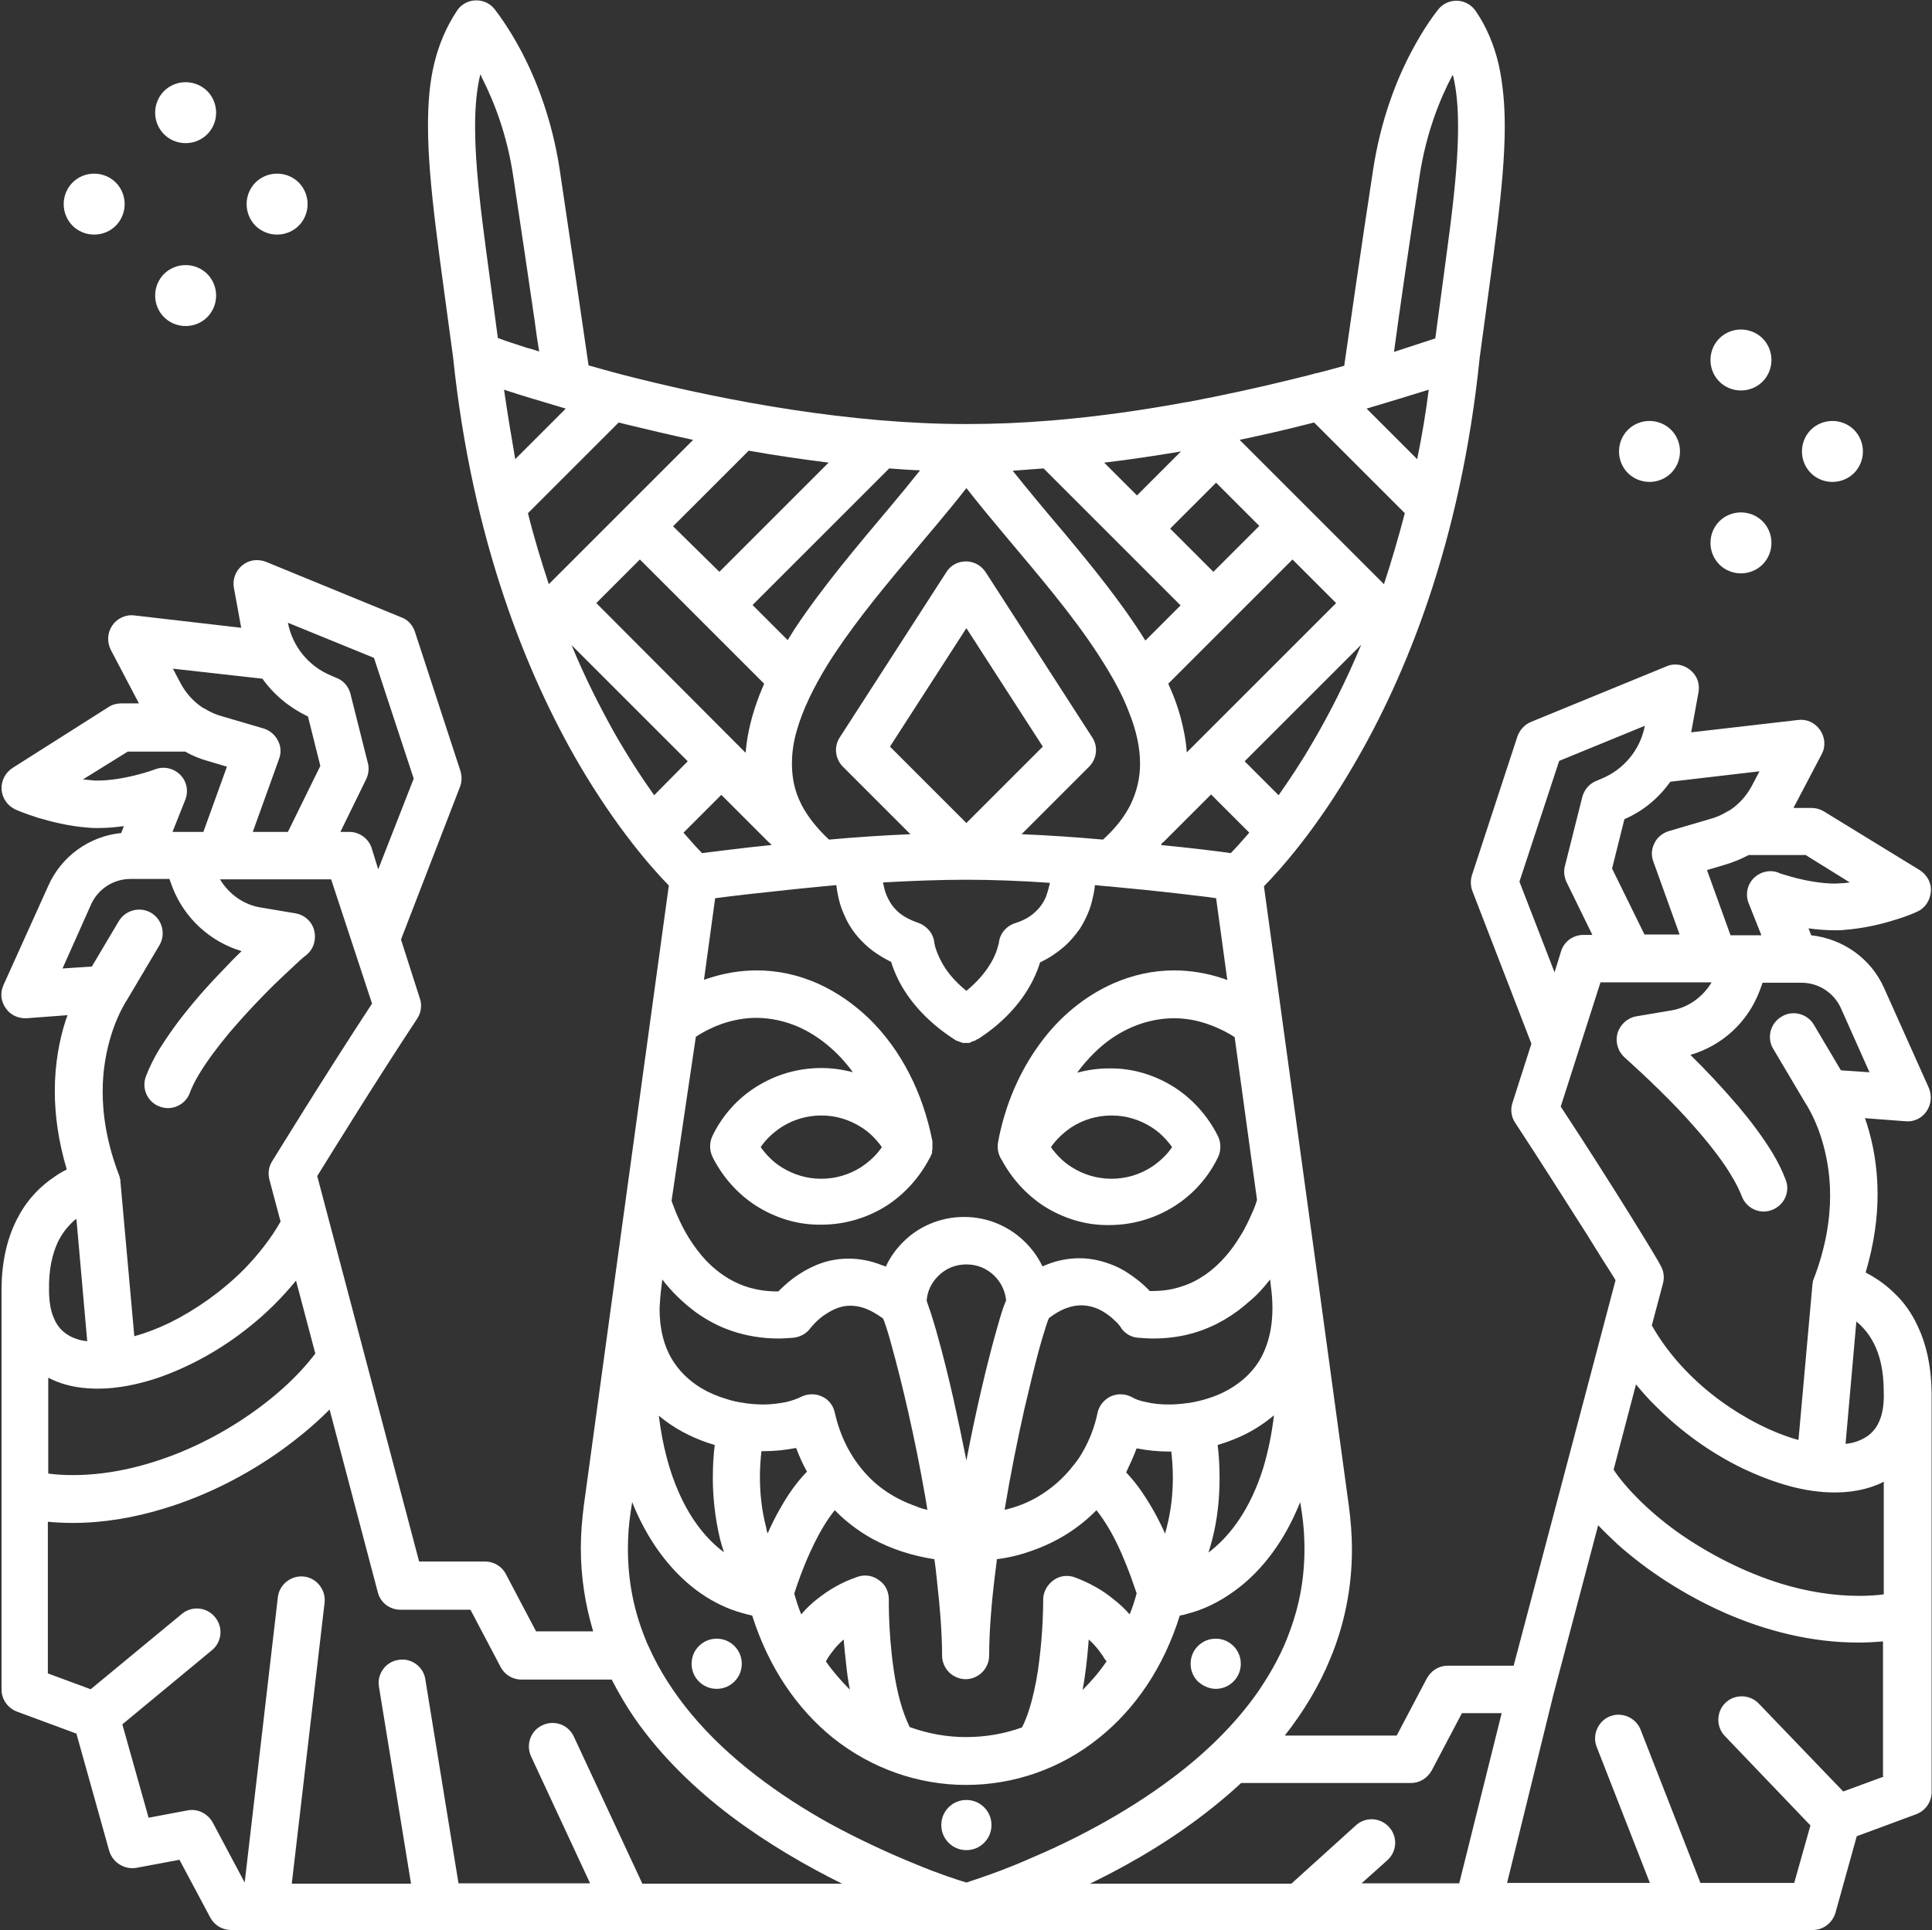 <?xml version="1.0" encoding="UTF-8" standalone="no"?><svg xmlns="http://www.w3.org/2000/svg" xmlns:xlink="http://www.w3.org/1999/xlink" fill="#ffffff" height="500.2" preserveAspectRatio="xMidYMid meet" version="1" viewBox="-0.4 -0.3 500.6 500.2" width="500.6" zoomAndPan="magnify"><rect x="-0.4" y="-0.3" width="500.6" height="500.2" fill="#333333" stroke="none"/><g id="change1_1"><path d="M185.3,424.4c-1.8,0-3.4,0.7-4.6,1.9c-1.2,1.2-1.9,2.8-1.9,4.6c0,1.8,0.7,3.4,1.9,4.6c1.2,1.2,2.8,1.9,4.6,1.9 c1.8,0,3.4-0.7,4.6-1.9c1.2-1.2,1.9-2.8,1.9-4.6c0-1.8-0.7-3.4-1.9-4.6C188.7,425.1,187.1,424.4,185.3,424.4z M250,466.2 c-1.8,0-3.4,0.7-4.6,1.9c-1.2,1.2-1.9,2.8-1.9,4.6c0,1.8,0.7,3.4,1.9,4.6c1.2,1.2,2.8,1.9,4.6,1.9c1.8,0,3.4-0.7,4.6-1.9 c1.2-1.2,1.9-2.8,1.9-4.6c0-1.8-0.7-3.4-1.9-4.6C253.4,466.9,251.8,466.2,250,466.2z M314.6,437.4c1.8,0,3.4-0.7,4.6-1.9 c1.2-1.2,1.9-2.8,1.9-4.6c0-1.8-0.7-3.4-1.9-4.6c-1.2-1.2-2.8-1.9-4.6-1.9c-1.8,0-3.4,0.7-4.6,1.9c-1.2,1.2-1.9,2.8-1.9,4.6 c0,1.8,0.7,3.4,1.9,4.6C311.2,436.6,312.9,437.4,314.6,437.4z M496.5,343.4c-1.6-3.5-3.7-6.3-5.9-8.4c-2.6-2.6-5.3-4.3-7.6-5.5 c2.2-7.4,3.1-14.2,3.1-20.3c0-7.1-1.2-13.3-2.8-18.3c-0.2-0.5-0.3-1-0.5-1.4l10.6,0.8c2.1,0.2,4.2-0.8,5.4-2.6c1.2-1.8,1.4-4,0.6-6 l-11.6-25.9c-3.4-7.7-10.7-12.8-18.9-13.7l-0.7-1.8c2.1,0.3,4.5,0.5,6.8,0.5c0.8,0,1.7,0,2.5-0.1c5.1-0.4,9.7-1.5,13.1-2.6 c3.4-1,5.5-2,5.7-2.1c2.1-0.9,3.4-2.9,3.6-5.2c0.2-2.3-1-4.4-2.9-5.6L472.2,210c-1-0.6-2.1-0.9-3.2-0.9h-4.7l7.3-13.9 c1.1-2,0.9-4.4-0.4-6.3s-3.5-2.9-5.7-2.6l-27.7,3.2l1.9-10.4c0.4-2.2-0.4-4.4-2.2-5.8c-1.7-1.4-4.1-1.8-6.1-0.9l-35.1,14.4 c-1.7,0.7-2.9,2.1-3.5,3.7L381,226.5c-0.4,1.3-0.4,2.8,0.1,4.1l15.3,39.6l-4.9,15.3c-0.6,1.8-0.3,3.7,0.7,5.2 c6.4,9.7,13.2,20.5,18.5,28.8c2.6,4.2,4.8,7.7,6.4,10.2c0.4,0.7,0.8,1.2,1.1,1.8l-26.4,99.9l-17.1,0c-2.3,0-4.3,1.3-5.4,3.3 l-7.8,14.8l-29,0c4.8-6.1,8.9-12.8,11.9-20.2c3.5-8.5,5.5-17.9,5.5-28.1c0-3.6-0.3-7.4-0.8-11.2l0,0l-8-58.6c0,0,0,0,0,0 c0,0,0,0,0,0l-14-102c4.2-4.3,13.5-14.6,23.3-31.5c13.3-22.7,27.7-57.4,32.6-105.5c1.7-12.8,3.3-23.9,4.5-33.8 c1.2-9.9,2-18.5,2-26.2c0-5.8-0.5-11.1-1.6-16.1c-1.2-5-3.1-9.6-5.9-13.7c-1.1-1.6-2.8-2.6-4.7-2.7c-1.9-0.1-3.8,0.7-5,2.2 c-0.2,0.3-3.4,4.1-7.1,11.2c-3.7,7-7.8,17.3-9.8,30.3c-3.2,20.8-6.3,42.6-7.5,50.9c-2.2,0.6-4.6,1.3-7.1,1.9c-0.3,0-0.5,0.1-0.8,0.2 c-1.9,0.5-3.9,1-6,1.5c-8.1,2-17.2,4-26.7,5.8c-0.1,0-0.1,0-0.2,0c-11.3,2.1-23.2,3.8-35.3,4.8c0,0-0.1,0-0.1,0 c-7.2,0.6-14.5,0.9-21.7,0.9c-30.1,0-61.5-5.9-85.2-11.8c-4.5-1.1-8.8-2.3-12.7-3.4c-1.2-8.4-4.4-30.1-7.5-50.9 c-2-13-6.1-23.2-9.8-30.3c-3.7-7-6.9-10.9-7.1-11.2c-1.2-1.5-3.1-2.3-5-2.2c-1.9,0.1-3.7,1.1-4.7,2.7c-2.8,4.2-4.7,8.8-5.9,13.7 c-1.2,5-1.6,10.3-1.6,16.1c0,7.7,0.8,16.3,2,26.2c1.2,9.9,2.8,21,4.5,33.8c5,48,19.4,82.7,32.6,105.4c9.9,16.9,19.1,27.2,23.3,31.5 l-11.1,80.9c0,0,0,0,0,0l-2.9,21.1v0c0,0,0,0,0,0l-8,58.5l0,0l0,0c-0.5,3.8-0.8,7.6-0.8,11.2c0,7.7,1.2,14.9,3.2,21.6l-14.8,0 l-7.8-14.8c-1-2-3.1-3.3-5.4-3.3h-17.1l-26.4-99.9c3.9-6.3,15.4-24.9,25.9-40.8c1-1.5,1.3-3.5,0.7-5.2l-4.9-15.3l15.3-39.6 c0.5-1.3,0.5-2.8,0.1-4.1l-11.8-36.1c-0.6-1.7-1.8-3.1-3.5-3.7l-35.1-14.4c-2.1-0.8-4.4-0.5-6.1,0.9c-1.7,1.4-2.6,3.6-2.2,5.8 l1.9,10.4l-27.7-3.2c-2.2-0.3-4.5,0.8-5.7,2.6c-1.3,1.9-1.4,4.3-0.4,6.3l7.3,13.9H31c-1.1,0-2.3,0.3-3.2,0.9L2.9,198.7 c-1.9,1.2-3,3.3-2.9,5.6c0.2,2.3,1.5,4.2,3.6,5.2c0.2,0.1,2.3,1,5.7,2.1c3.4,1,7.9,2.2,13.1,2.6c0.9,0.1,1.7,0.1,2.5,0.1 c2.4,0,4.7-0.2,6.8-0.5l-0.7,1.8c-8.2,0.8-15.5,6-18.9,13.7L0.5,255c-0.9,2-0.7,4.2,0.6,6c1.2,1.8,3.3,2.7,5.4,2.6l10.6-0.8 c-0.2,0.5-0.3,0.9-0.5,1.4c-1.6,5-2.8,11.1-2.8,18.3c0,6.1,0.9,12.9,3.1,20.3c-1,0.5-2.1,1.1-3.2,1.9c-3.3,2.2-6.8,5.5-9.4,10.4 C1.7,319.9,0,326.2,0,334v53c0,0,0,0,0,0v50.6c0,2.5,1.6,4.8,4,5.7l15.4,5.7l8.5,30.4c0.9,3,3.9,4.9,7,4.4l11.2-2.1l8,15 c1.1,2,3.1,3.2,5.4,3.2h409.8c2.7,0,5.1-1.8,5.9-4.5l5.5-19.8l15.4-5.7c2.4-0.9,4-3.2,4-5.7v-46.3c0,0,0,0,0,0v-57.4 C500,353.7,498.7,348,496.5,343.4z M467.3,221.2l11.6,7.2c-0.7,0.1-1.4,0.2-2.1,0.2c-0.5,0-1.1,0.1-1.7,0.1c-3.4,0-7.2-0.7-10-1.4 c-1.4-0.4-2.6-0.7-3.5-1c-0.4-0.1-0.7-0.2-0.9-0.3c-0.1,0-0.2-0.1-0.2-0.1l0,0l0,0l0,0c-2.2-0.9-4.8-0.3-6.5,1.4 c-1.7,1.7-2.2,4.3-1.3,6.5l3.3,8.3h-3.5h-4.5l-6.1-16.9l4.7-1.4c2.1-0.6,4.2-1.5,6.1-2.5H467.3z M432.4,202.3l23.1-2.7l-2,3.8 c-1.4,2.6-3.3,4.7-5.7,6.3c-0.2,0.1-0.4,0.2-0.6,0.3c-1.3,0.8-2.8,1.5-4.3,1.9l-10.9,3.2c-1.6,0.5-3,1.6-3.7,3.1 c-0.8,1.5-0.9,3.2-0.3,4.8l6.8,18.9h-9.1l-8.4-17.1l3.2-12.8C425.4,209.9,429.4,206.5,432.4,202.3z M393.3,228.2l10.3-31.3l22.2-9.1 c-1.2,6.2-5.4,11.3-11.2,13.7l-1.4,0.6c-1.8,0.7-3.1,2.3-3.6,4.1l-4.5,17.9c-0.4,1.4-0.2,2.9,0.4,4.2l6.7,13.7h-2.3 c-2.7,0-5,1.7-5.8,4.2l-1.7,5.5L393.3,228.2z M404,286.5l10.3-32.2h28.8c-2.3,3.8-6.1,6.6-10.6,7.3l-8.9,1.5 c-2.3,0.4-4.2,2.1-4.9,4.4c-0.6,2.3,0.1,4.7,1.9,6.3l0,0c0.3,0.3,6.8,6,13.8,13.3c3.5,3.7,7.1,7.8,10.1,11.8c1.5,2,2.8,3.9,3.9,5.8 c1.1,1.8,1.9,3.5,2.5,5c1.2,3.2,4.7,4.8,7.8,3.6c3.2-1.2,4.8-4.7,3.6-7.8l0,0c-0.9-2.4-2.1-4.8-3.5-7.1c-2.5-4.1-5.6-8.2-8.8-12 c-4.2-4.9-8.6-9.6-12.4-13.3c8.2-2.4,14.8-8.4,17.9-16.5l0.8-2.2h10.1c4.4,0,8.4,2.6,10.2,6.6l7.4,16.6l-7.4-0.5l-7-11.8 c-1.7-2.9-5.5-3.9-8.4-2.1c-2.9,1.7-3.9,5.5-2.1,8.4l8.6,14.5c0,0,0.1,0.1,0.1,0.1c1.1,1.9,2.6,4.8,3.8,8.7 c1.2,3.9,2.2,8.8,2.2,14.6c0,6.2-1.1,13.5-4.3,21.8c0,0,0,0,0,0c-0.1,0.2-0.2,0.5-0.2,0.7c0,0.1,0,0.1,0,0.2c0,0.1,0,0.2-0.1,0.3 c0,0.1,0,0.2,0,0.2c0,0,0,0.1,0,0.1l-3.6,40.1c-0.8-0.2-1.7-0.5-2.6-0.8c-6.5-2.2-13.6-6.1-19.9-11.1c-6.3-5-11.8-11.2-15.5-17.8 l2.9-10.9c0.4-1.6,0.2-3.3-0.7-4.7C429.9,327.3,416.6,305.6,404,286.5z M315.1,374.2c0.1,0,0.2,0,0.3-0.1c3.3-1,6.5-2.3,9.6-4.2 c1.6-1,3.2-2.1,4.7-3.4c-0.6,5.1-1.6,9.7-2.8,13.7c-3.3,10.5-8.3,17.1-13.2,21.1c-0.3,0.3-0.7,0.5-1,0.8c0.4-1.1,0.7-2.3,1-3.4 c1.5-5.8,1.9-11.3,1.9-16C315.6,379.4,315.4,376.5,315.1,374.2z M328.7,331.3l0.2,1.8c0,0,0,0,0,0c0.3,2.1,0.4,4,0.4,5.7 c0,4.9-1,8.8-2.5,11.9c-1.1,2.3-2.6,4.2-4.4,5.9c-2.6,2.4-5.9,4.3-9.4,5.4c-1.7,0.6-3.6,1-5.3,1.3c-0.3,0-0.6,0.1-0.9,0.1 c-1.5,0.2-3,0.3-4.4,0.3c-2.1,0-4.1-0.2-5.7-0.6c-1.7-0.3-3-0.8-3.8-1.3c-1.7-0.9-3.7-1-5.5-0.2c-1.7,0.8-3,2.4-3.4,4.2 c-0.8,3.9-2.2,7.4-4.1,10.6c-0.4,0.7-0.8,1.3-1.3,2c-0.3,0.3-0.5,0.7-0.8,1c-2.6,3.4-5.8,6.2-9.6,8.4c-2.5,1.4-5.2,2.5-8.3,3.2 c1.5-9,3.3-18,5.1-26c1.4-6,2.7-11.4,3.9-15.8c0.6-2.2,1.2-4.1,1.7-5.7c0.3-0.9,0.5-1.6,0.8-2.2c1.6-1.2,3-2,4.3-2.5 c1.6-0.6,2.9-0.8,4.1-0.8c1.4,0,2.7,0.3,4,0.8c1.9,0.8,3.6,2.1,4.7,3.2c0.6,0.5,1,1,1.3,1.4c0.1,0.2,0.2,0.3,0.3,0.4l0,0.1l0,0 c1,1.4,2.6,2.4,4.4,2.5c1.3,0.1,2.6,0.2,3.9,0.2c3.8,0,7.4-0.5,10.7-1.5c5.7-1.7,10.4-4.7,14.2-8.1 C325.5,335.2,327.2,333.2,328.7,331.3z M278.1,408.5c-1.9-0.7-4-0.4-5.6,0.8c-1.6,1.2-2.6,3-2.6,5h0v0c0,0,0,0.2,0,0.4 c0,1.7-0.1,8.1-1,15.2c-0.4,3.6-1.1,7.3-2,10.7c-0.7,2.6-1.5,4.9-2.5,6.8c-4.7,1.7-9.6,2.5-14.5,2.5c0,0,0,0,0,0 c-5,0-9.9-0.9-14.6-2.6c-0.9-1.9-1.8-4.2-2.5-6.8c-1.4-5.1-2.1-10.9-2.5-15.8c-0.4-4.9-0.4-8.8-0.4-10.1c0-0.2,0-0.3,0-0.3l0-0.1 l0,0h0c0-2-0.9-3.9-2.6-5c-1.6-1.2-3.7-1.5-5.6-0.8c-4.1,1.4-7.4,3.4-10.2,5.6c-1.7,1.3-3.1,2.7-4.3,4.1c-0.7-1.7-1.3-3.6-1.8-5.4 c0.7-2.2,2.1-6.3,4.1-10.7c1.4-3.1,3.1-6.3,4.9-8.9c0.5-0.7,1-1.4,1.5-2c2.8,2.9,6.1,5.4,9.7,7.4c4.8,2.6,10.2,4.4,16.1,5.3 c0.3,1.9,0.5,3.9,0.7,5.8c0.8,7.1,1.3,13.7,1.3,19.2c0,1.6,0.7,3.2,1.8,4.3c1.1,1.1,2.7,1.8,4.3,1.8c1.6,0,3.2-0.7,4.3-1.8 c1.1-1.1,1.8-2.7,1.8-4.3c0-6.7,0.7-15.1,1.9-24c0-0.3,0.1-0.7,0.1-1c3.1-0.4,6-1.1,8.8-2.1c6.7-2.3,12.4-5.9,17-10.6 c1.2,1.5,2.4,3.3,3.5,5.2c2.3,4,4.1,8.5,5.4,12c0.6,1.7,1.1,3.2,1.5,4.3c0,0,0,0.1,0,0.1c-0.5,1.9-1.1,3.7-1.8,5.4 c-1.2-1.4-2.7-2.8-4.4-4.1C285.5,412,282.1,410,278.1,408.5z M286.3,430.3c-1.9,2.8-4,5.2-6.2,7.4c0.8-4.2,1.2-8.2,1.5-11.8 c0-0.4,0.1-0.9,0.1-1.3c2,1.8,3.4,3.8,4.3,5.3C286.2,430,286.3,430.2,286.3,430.3z M219.8,437.6c-2.2-2.2-4.3-4.6-6.2-7.3 c0.4-0.8,1-1.7,1.8-2.7c0.7-1,1.7-2,2.8-3c0.2,2.1,0.4,4.5,0.7,6.9C219.1,433.5,219.4,435.5,219.8,437.6z M201.9,390.4 c-1.3,2.2-2.4,4.5-3.4,6.7c-0.2-0.5-0.3-1-0.4-1.6c-1.2-4.6-1.6-9.1-1.6-13c0-2.6,0.2-4.9,0.4-6.7c0.2,0,0.4,0,0.6,0 c2.9,0,5.6-0.3,8.2-0.8c0.1,0,0.1,0,0.2,0c0.8,2.1,1.7,4.2,2.8,6.1c0,0-0.1,0.1-0.1,0.1C205.9,384,203.7,387.2,201.9,390.4z M198.6,217.8c0.2,0.2,0.4,0.4,0.6,0.5c0.1,0.1,0.2,0.2,0.3,0.4c-8,0.8-14.5,1.7-18,2.1c-1.2-1.2-2.8-3-4.8-5.3l9.8-9.8L198.6,217.8 z M154.1,156l11.3-11.3l32.2,32.2c-0.4,0.9-0.8,1.9-1.2,2.9c-1.9,4.9-3.2,9.9-3.6,15l-1.8-1.8c-0.1-0.1-0.1-0.2-0.2-0.2 c-0.1-0.1-0.1-0.1-0.2-0.2L154.1,156z M179.9,268.4c2.3-1.5,4.6-2.6,6.9-3.4c3-1,5.9-1.5,8.7-1.5c3.7,0,7.4,0.8,10.9,2.3 c5.2,2.3,10.2,6.3,14.2,11.8c0,0,0,0,0,0c-2.6-0.7-5.4-1.1-8.2-1.1c-6.2,0-12,1.8-16.9,4.9c-4.9,3.1-8.8,7.5-11.3,12.7 c-0.8,1.7-0.8,3.7,0,5.4c2.6,5.2,6.5,9.6,11.3,12.7c4.9,3.1,10.7,5,16.9,4.9c6.2,0,12-1.8,16.9-4.9c4.8-3.1,8.6-7.4,11.2-12.4 c0,0,0-0.1,0.1-0.1c0-0.1,0.1-0.1,0.1-0.2c0,0,0-0.1,0-0.1c0.1-0.1,0.1-0.3,0.2-0.4c0-0.1,0.1-0.1,0.1-0.2c0.1-0.2,0.1-0.3,0.1-0.5 c0-0.1,0-0.1,0-0.2c0-0.2,0.1-0.4,0.1-0.6c0-0.1,0-0.2,0-0.2c0-0.1,0-0.3,0-0.4c0-0.1,0-0.2,0-0.3c0-0.1,0-0.2,0-0.3 c0-0.1,0-0.2,0-0.4c0-0.1,0-0.1,0-0.2c0-0.1,0-0.1,0-0.2c0,0,0,0,0,0c-2.5-12.8-8.2-23.7-16.2-31.6c-4-3.9-8.6-7.1-13.5-9.3 c-5-2.2-10.3-3.4-15.8-3.4c-4.2,0-8.5,0.7-12.7,2.1c-0.3,0.1-0.7,0.2-1,0.4l2.9-21.2c4.4-0.6,11.5-1.4,20.1-2.3 c2.6-0.3,5.3-0.5,8-0.8c0,0,0,0,0,0c1.1-0.1,2.2-0.2,3.3-0.3c0.1,0.8,0.2,1.6,0.4,2.5c0.3,1.6,0.8,3.4,1.6,5.1 c1.1,2.7,2.9,5.4,5.5,7.8c1.8,1.7,4.1,3.2,6.7,4.5c0.4,1.3,1,2.9,1.9,4.7c2.3,4.6,6.7,10.3,14.2,15.2c0,0,0.1,0,0.1,0.1 c0,0,0,0,0.1,0c0,0,0.1,0,0.1,0.1c0.1,0.1,0.2,0.1,0.3,0.2c0.1,0,0.2,0.1,0.2,0.1c0.1,0,0.2,0.1,0.3,0.1c0.1,0,0.2,0.1,0.3,0.1 c0.1,0,0.2,0.1,0.2,0.1c0.1,0,0.2,0.1,0.3,0.1c0.1,0,0.2,0,0.2,0.1c0.1,0,0.2,0,0.3,0.1c0.1,0,0.2,0,0.2,0c0.1,0,0.2,0,0.3,0 c0.1,0,0.2,0,0.3,0c0.1,0,0.2,0,0.3,0c0.1,0,0.2,0,0.3,0c0.1,0,0.2,0,0.2,0c0.1,0,0.2,0,0.3-0.1c0.1,0,0.2,0,0.2-0.1 c0.1,0,0.2-0.1,0.3-0.1c0.1,0,0.2-0.1,0.2-0.1c0.1,0,0.2-0.1,0.3-0.1c0.1,0,0.2-0.1,0.3-0.1c0.1,0,0.2-0.1,0.2-0.1 c0.1-0.1,0.2-0.1,0.3-0.2c0,0,0.1,0,0.1-0.1c0,0,0,0,0.1,0c0,0,0,0,0.1,0c7.6-4.9,11.9-10.6,14.2-15.2c0.9-1.8,1.5-3.4,1.9-4.7 c2.2-1,4.1-2.3,5.8-3.7c1.8-1.5,3.3-3.3,4.5-5c1.7-2.7,2.8-5.4,3.3-7.9c0.3-1.2,0.5-2.3,0.6-3.4c1,0.1,2.1,0.2,3.1,0.3 c0.1,0,0.1,0,0.2,0c3.2,0.3,6.4,0.6,9.3,0.9c6.8,0.7,12.7,1.4,16.8,1.9c0.7,0.1,1.4,0.2,2,0.3l2.9,21.2c-0.4-0.1-0.7-0.3-1.1-0.4 c-4.2-1.4-8.5-2.1-12.7-2.1c-5.5,0-10.8,1.2-15.8,3.4c-7.4,3.3-14,8.7-19.1,15.8c-5.1,7-8.9,15.6-10.7,25.3c-0.3,1.7,0.1,3.4,1,4.7 c2.6,4.8,6.3,8.9,10.9,11.9c4.9,3.1,10.7,5,16.9,4.9c6.2,0,12-1.8,16.9-4.9c4.9-3.1,8.8-7.5,11.3-12.7c0.8-1.7,0.8-3.7,0-5.4 c-2.6-5.2-6.5-9.6-11.3-12.7c-4.9-3.1-10.7-5-16.9-4.9c-2.9,0-5.6,0.4-8.3,1.1c1.3-1.8,2.8-3.5,4.3-5c3-3,6.4-5.3,9.9-6.8 c3.5-1.5,7.2-2.3,10.9-2.3c2.9,0,5.8,0.5,8.7,1.5c2.3,0.8,4.7,1.9,7,3.4l5.8,42.2c-0.2,0.7-0.6,1.9-1.2,3.2 c-0.8,1.8-1.8,4.1-3.3,6.4c-2.1,3.5-5.1,7.1-8.8,9.7c-1.9,1.3-3.9,2.4-6.2,3.1c-2.3,0.8-4.9,1.2-7.9,1.2c-0.1,0-0.3,0-0.4,0 c-0.8-0.9-1.9-1.9-3.3-3c-1.7-1.3-3.7-2.7-6.2-3.7c-2.5-1-5.4-1.8-8.7-1.8c-2.7,0-5.7,0.5-8.6,1.7c-0.3,0.1-0.7,0.3-1,0.4 c-1.1-2.3-2.6-4.4-4.4-6.2c-4.1-4.1-9.7-6.6-15.9-6.6c-6.2,0-11.9,2.5-15.9,6.6c-1.8,1.8-3.3,3.9-4.4,6.3c-0.3-0.2-0.7-0.3-1-0.4 c-3-1.2-5.9-1.7-8.6-1.7c-3.3,0-6.2,0.7-8.7,1.8c-3.7,1.6-6.5,3.8-8.4,5.6c-0.4,0.4-0.8,0.7-1.1,1.1c-0.1,0-0.3,0-0.4,0 c-2.7,0-5.1-0.4-7.2-1c-3.7-1.1-6.8-3-9.5-5.4c-3.9-3.5-6.8-8.2-8.5-11.9c-0.9-1.9-1.5-3.5-1.9-4.6c-0.1-0.2-0.1-0.4-0.2-0.6 L179.9,268.4z M222.7,291.8c2.1,1.3,3.9,3.1,5.4,5.2c-1.4,2.1-3.3,3.8-5.4,5.2c-3,1.9-6.5,3-10.3,3c-3.8,0-7.3-1.1-10.3-3 c-2.1-1.3-3.9-3.1-5.4-5.2c1.4-2.1,3.3-3.8,5.4-5.2c3-1.9,6.5-3,10.3-3C216.2,288.8,219.7,289.9,222.7,291.8z M271.6,228.5 c0,0.3-0.1,0.7-0.2,1c-0.2,0.9-0.5,1.8-0.8,2.7c-0.6,1.3-1.4,2.6-2.6,3.7c-1.2,1.2-2.9,2.3-5.5,3.1c-2.3,0.8-3.9,2.8-4.1,5.2l0,0 c0,0,0,0.1-0.1,0.3c-0.2,0.8-0.7,2.9-2.4,5.5c-1.2,1.9-3.1,4.2-5.9,6.5c-3.7-3-5.7-5.9-6.8-8.2c-0.7-1.4-1.1-2.6-1.3-3.3 c-0.1-0.4-0.1-0.6-0.2-0.8l0-0.1l0,0c-0.2-2.4-1.9-4.4-4.1-5.2c-2.3-0.8-3.9-1.7-5.1-2.7c-0.9-0.8-1.6-1.6-2.1-2.4 c-0.8-1.3-1.4-2.6-1.7-4c-0.1-0.5-0.2-1-0.3-1.4c7.3-0.4,14.7-0.7,21.6-0.7C256.9,227.7,264.3,228,271.6,228.5z M230.2,193.2 l19.8-30.7l19.8,30.7L250,213L230.2,193.2z M313.4,205.6l9.9,9.9c-2,2.3-3.6,4.1-4.8,5.3c-3.5-0.5-10-1.3-18.1-2.1 c0.1-0.1,0.2-0.2,0.2-0.4c0.2-0.2,0.4-0.3,0.6-0.5L313.4,205.6z M302.3,176.9l32.2-32.2l11.3,11.3l-36.5,36.5 c-0.1,0.1-0.2,0.1-0.2,0.2s-0.1,0.1-0.2,0.2l-1.8,1.8c-0.2-3.1-0.8-6.1-1.6-9.1C304.7,182.6,303.6,179.7,302.3,176.9z M277.3,291.8 c3-1.9,6.5-3,10.3-3c3.8,0,7.3,1.1,10.3,3c2.1,1.3,3.9,3.1,5.4,5.2c-1.4,2.1-3.3,3.8-5.4,5.2c-3,1.9-6.5,3-10.3,3 c-3.8,0-7.3-1.1-10.3-3c-2.1-1.3-3.9-3.1-5.4-5.2C273.4,294.9,275.2,293.2,277.3,291.8z M242.7,330.4c1.9-1.9,4.4-3,7.3-3 c2.9,0,5.4,1.1,7.3,3c1.7,1.7,2.7,3.8,3,6.3c-0.2,0.5-0.4,1-0.6,1.5c-0.7,2-1.4,4.4-2.2,7.3c-2.3,8.3-5.1,20.1-7.5,32.7 c-1.1-5.5-2.2-10.8-3.3-15.7c-1.4-6.2-2.8-11.8-4.1-16.4c-0.6-2.3-1.3-4.4-1.8-6.1c-0.4-1.2-0.8-2.2-1.1-3.2 C239.9,334.2,241,332.1,242.7,330.4z M291.4,381.3C291.4,381.3,291.3,381.3,291.4,381.3c1-2.1,1.9-4.1,2.7-6.2c0.1,0,0.1,0,0.2,0 c2.6,0.5,5.3,0.8,8.2,0.8c0.2,0,0.4,0,0.6,0c0.2,1.9,0.4,4.2,0.4,6.7c0,3.9-0.4,8.4-1.6,13c-0.1,0.5-0.3,1-0.4,1.6 c-1.6-3.6-3.6-7.3-6-10.8C294.3,384.6,292.9,382.9,291.4,381.3z M339.9,191.8c-3.1,5.4-6.2,10-9,14l-8.8-8.8l30.2-30.2 C348.3,176.4,344,184.8,339.9,191.8z M367.4,45.5c1.7-11.4,5.4-20.4,8.6-26.4c0,0.1,0,0.1,0.1,0.2c0.9,3.7,1.3,8.1,1.3,13.3 c0,6.9-0.7,15-1.9,24.7c-1.1,8.7-2.5,18.7-4,30.1c-2.4,0.8-6.1,2-10.7,3.5C362.2,80.4,364.8,62.6,367.4,45.5z M369.8,100.7 c-0.8,6.3-1.8,12.2-3,18l-13.1-13.1C360.1,103.7,365.6,102,369.8,100.7z M338.1,109.7c0.7-0.2,1.3-0.3,2-0.5l23.5,23.5 c-1.7,6.5-3.5,12.6-5.4,18.4l-37.4-37.4C326.9,112.4,332.7,111.1,338.1,109.7z M314.7,124.8l11.2,11.2L314,147.9l-11.2-11.2 L314.7,124.8z M305.6,116.7l-11.4,11.4l-8.5-8.5C292.5,118.8,299.1,117.8,305.6,116.7z M270,121.1l19.8,19.8c0,0,0,0,0.1,0.1 c0,0,0,0,0.1,0.1l15.5,15.5l-9.1,9.1c0,0,0-0.1-0.1-0.1c-6.1-9.8-13.8-19.2-21.3-28.2c-4.6-5.4-9-10.7-13-15.7 C264.6,121.5,267.3,121.3,270,121.1z M260.3,138.8c8.4,10,17.3,20.4,23.9,30.6c3.3,5.1,6.1,10,7.9,14.8c1.9,4.7,2.9,9.2,2.9,13.4 c0,3.7-0.8,7.2-2.5,10.7c-1.5,3-3.8,6-7.1,9c-6.7-0.6-13.9-1.1-21.1-1.4l17.5-17.5c2-2,2.4-5.2,0.8-7.6l-27.6-42.8 c-1.1-1.7-3-2.8-5.1-2.8s-4,1-5.1,2.8l-27.6,42.8c-1.6,2.4-1.2,5.6,0.8,7.6l17.5,17.5c-7.2,0.3-14.4,0.8-21.1,1.4 c-3.3-3.1-5.6-6.1-7.1-9c-1.8-3.5-2.5-6.9-2.5-10.7c0-2.8,0.4-5.7,1.3-8.7c1.5-5.3,4.3-11,7.9-16.9c5.5-8.8,12.8-17.9,20.3-26.8 c5.4-6.5,10.9-12.8,15.7-19C253.2,130.3,256.7,134.5,260.3,138.8z M238,121.6c-2.4,3-5,6.2-7.7,9.4c-8.4,10-17.5,20.7-24.8,31.7 c-0.6,1-1.2,1.9-1.8,2.9l-9.1-9.1l35.4-35.4C232.6,121.3,235.3,121.5,238,121.6z M214.3,119.6l-28.3,28.3L174,136.1l19.6-19.6 C200.3,117.7,207.2,118.7,214.3,119.6z M124.6,57.2c-1.2-9.7-1.9-17.9-1.9-24.7c0-5.1,0.4-9.5,1.3-13.3c0-0.1,0-0.1,0.1-0.2 c0.1,0.3,0.3,0.6,0.4,0.9c3.1,6.1,6.5,14.7,8.1,25.6c2,13.2,4,26.8,5.5,37.1c0.4,3.1,0.8,5.8,1.2,8.2c-1.1-0.4-2.2-0.7-3.3-1 c-3.1-1-5.6-1.8-7.4-2.5C127.1,75.9,125.7,66,124.6,57.2z M130.2,100.7c4.2,1.4,9.6,3,16,4.9l-13.1,13.1 C132.1,112.9,131.1,106.9,130.2,100.7z M136.4,132.7l23.5-23.5c0.7,0.2,1.3,0.3,2,0.5c5.4,1.3,11.2,2.7,17.3,4l-37.4,37.4 C139.9,145.3,138,139.2,136.4,132.7z M169.1,205.8c-3.2-4.5-6.8-10-10.5-16.5c-3.6-6.5-7.4-13.9-10.9-22.4l30.1,30.1L169.1,205.8z M171,333.1C171,333.1,171,333.1,171,333.1l0.2-1.8c2.3,3,5.2,5.9,8.7,8.5c2.8,2,5.9,3.7,9.5,4.9c3.6,1.2,7.6,1.9,11.9,1.9 c1.3,0,2.5-0.1,3.9-0.2c1.8-0.2,3.4-1.1,4.4-2.5l0,0c0,0,1.3-1.7,3.2-3.1c1-0.7,2.1-1.4,3.3-1.9c1.2-0.5,2.4-0.8,3.8-0.8 c1.2,0,2.6,0.2,4.1,0.8c1.3,0.5,2.7,1.3,4.4,2.5c0.1,0.2,0.2,0.5,0.3,0.7c0.6,1.7,1.3,3.9,2,6.6c2.6,9.3,6,23.8,8.6,38.7 c0.2,1.2,0.4,2.4,0.6,3.6c-1-0.2-2-0.5-2.9-0.9c-5.7-2-10.3-5.1-13.8-9.3c-3.5-4.1-6-9.2-7.3-15c-0.4-1.9-1.7-3.5-3.4-4.2 c-1.7-0.8-3.8-0.7-5.5,0.2c-0.8,0.4-2.1,0.9-3.8,1.3c-1.7,0.3-3.6,0.6-5.7,0.6c-1.5,0-3-0.1-4.6-0.3c-0.2,0-0.3-0.1-0.5-0.1 c-1.5-0.2-3-0.5-4.5-1c-2.4-0.7-4.7-1.7-6.7-2.9c-3.1-1.9-5.7-4.4-7.6-7.6c-1.9-3.3-3.1-7.4-3.1-13 C170.6,337.1,170.7,335.2,171,333.1z M182.9,373.6c0.6,0.2,1.2,0.4,1.9,0.6c-0.3,2.3-0.5,5.2-0.5,8.5c0,4.7,0.5,10.2,1.9,16 c0.3,1.1,0.6,2.2,1,3.3c-4.2-3.1-8.5-8.1-11.8-15.7c-2.3-5.2-4.1-11.7-5.1-19.7C174.1,369.8,178.5,372.1,182.9,373.6z M96.5,170.2 l10.3,31.3L97.6,225l-1.7-5.5c-0.8-2.5-3.2-4.2-5.8-4.2h-2.3l6.7-13.7c0.6-1.3,0.8-2.8,0.4-4.2l-4.5-17.9c-0.5-1.9-1.8-3.4-3.6-4.1 l-1.4-0.6c-5.8-2.4-10-7.5-11.2-13.7L96.5,170.2z M67.6,175.6c3,4.2,7,7.5,11.8,9.8l3.2,12.8l-8.4,17.1h-9.1l6.8-18.9 c0.6-1.6,0.5-3.3-0.3-4.8c-0.8-1.5-2.1-2.6-3.7-3.1l-10.9-3.2c-1.5-0.4-3-1.1-4.3-1.9c-0.2-0.1-0.4-0.2-0.6-0.3 c-2.4-1.6-4.3-3.7-5.7-6.3l-2-3.8L67.6,175.6z M24.9,202c-0.6,0-1.1,0-1.7-0.1c-0.7-0.1-1.4-0.1-2.1-0.2l11.6-7.2l14.9,0 c1.9,1.1,3.9,1.9,6.1,2.5l4.7,1.4l-6.1,16.9h-4.5h-3.5l3.3-8.3c0.9-2.2,0.4-4.8-1.3-6.5c-1.7-1.7-4.3-2.3-6.5-1.4l0,0l-0.1,0 c-0.4,0.2-2.5,0.9-5.3,1.6C31.5,201.4,28,202,24.9,202z M15.8,250.7l7.4-16.6c1.8-4,5.8-6.6,10.2-6.6h10.1l0.8,2.2 c3.1,8,9.8,14.1,17.9,16.5c-1.7,1.6-3.4,3.4-5.3,5.4c-3.8,3.9-7.7,8.4-11.2,13c-1.7,2.3-3.3,4.6-4.8,7c-1.4,2.3-2.6,4.7-3.5,7.1 c-1.2,3.2,0.5,6.7,3.6,7.8c3.2,1.2,6.7-0.5,7.8-3.6c0.5-1.4,1.4-3.2,2.5-5c2-3.3,4.7-6.9,7.7-10.5c4.5-5.3,9.5-10.5,13.4-14.2 c2-1.9,3.6-3.4,4.8-4.5c0.6-0.5,1-0.9,1.4-1.2c0.2-0.1,0.3-0.2,0.4-0.3l0.1-0.1l0,0l0,0c1.8-1.5,2.5-4,1.9-6.3 c-0.6-2.3-2.5-4-4.9-4.4l-8.9-1.5c-4.5-0.7-8.3-3.5-10.6-7.3h28.8L96,259.8c-12.6,19.2-25.9,40.9-25.9,40.9 c-0.9,1.4-1.1,3.1-0.7,4.7l2.9,10.9c-2.5,4.4-5.8,8.6-9.5,12.4c-5.7,5.7-12.5,10.5-19.2,13.8c-3.1,1.5-6.2,2.7-9.2,3.5l-3.6-40.1 c0,0,0-0.1,0-0.1c0-0.1,0-0.2,0-0.2c0-0.1,0-0.2-0.1-0.3c0-0.1,0-0.1,0-0.2c-0.1-0.2-0.1-0.5-0.2-0.7c0,0,0,0,0,0 c-3.2-8.3-4.3-15.6-4.3-21.8c0-5.8,1-10.7,2.2-14.6c1.2-3.9,2.7-6.8,3.8-8.7c0,0,0.1-0.1,0.1-0.1l8.6-14.5c1.7-2.9,0.8-6.6-2.1-8.4 c-2.9-1.7-6.6-0.8-8.4,2.1l-7,11.8L15.8,250.7z M14.5,321.8c1-2.1,2.2-3.7,3.5-5c0.5-0.5,0.9-0.9,1.4-1.2l2.8,31.7 c-1-0.1-2-0.3-2.8-0.6c-1.2-0.4-2.1-0.9-2.9-1.5c-1.2-0.9-2.2-2.1-2.9-3.8c-0.8-1.7-1.3-4.2-1.3-7.4 C12.2,328.6,13.2,324.7,14.5,321.8z M12.2,356.8c0.7,0.4,1.5,0.7,2.2,1c3.3,1.3,6.9,1.8,10.6,1.8c5.1,0,10.5-1.1,15.8-2.9 c8-2.8,16.2-7.3,23.5-13.2c4.4-3.5,8.4-7.5,12-11.9l5,18.9c-2.2,2.9-5.1,6.1-8.6,9.2c-6.5,5.8-15.1,11.5-24.5,15.6 c-9.4,4.1-19.7,6.7-29.6,6.7c-2.2,0-4.4-0.1-6.5-0.4V356.8z M166,487.8l-17.7-38c-1.4-3.1-5-4.4-8.1-3c-3.1,1.4-4.4,5-3,8.1 l15.3,32.9h-34.1l-8.6-52.9c-0.5-3.3-3.7-5.6-7-5c-3.3,0.5-5.6,3.7-5,7l8.3,51H75.2l8.5-72.8c0.4-3.3-2-6.4-5.3-6.8 c-3.3-0.4-6.4,2-6.8,5.3l-8.6,74L54.7,472c-1.3-2.3-3.9-3.6-6.5-3.1l-10.1,1.9l-6.8-24.2l23.2-19.2c2.6-2.1,3-6,0.8-8.6 c-2.1-2.6-6-3-8.6-0.8l-23.6,19.5l-11.1-4.1v-39.3c2.2,0.2,4.3,0.3,6.5,0.3c8,0,16-1.4,23.5-3.7c11.3-3.4,21.8-8.9,30.6-15.2 c4.4-3.2,8.4-6.5,11.8-9.9c0.2-0.2,0.4-0.4,0.6-0.6l12.5,47.4c0.7,2.7,3.1,4.5,5.9,4.5h18.1l7.8,14.8c1,2,3.1,3.3,5.4,3.3h23.4 c1.8,3.5,3.8,6.9,6,10.1c6.9,9.9,15.7,18.3,24.8,25.2c9.7,7.3,19.8,13.1,28.9,17.6H166z M253.3,486.5c-1.4,0.5-2.5,0.8-3.3,1.1 c-2.3-0.7-7-2.2-13-4.7c-6.4-2.6-14.4-6.2-22.8-10.8c-12.5-7-25.7-16.4-35.5-28.2c-4.4-5.3-8.2-11.1-11-17.4c0-0.1,0-0.1-0.1-0.2 c-0.3-0.6-0.6-1.3-0.8-1.9c-2.9-7.1-4.5-14.8-4.5-23.3c0-3.1,0.2-6.2,0.7-9.5l0,0l0.4-2.6c3.9,9.8,9.4,16.9,15.2,21.7 c3.4,2.8,7,4.8,10.4,6.1c1.9,0.7,3.7,1.2,5.5,1.6c4.3,13.6,11.7,24.2,20.8,31.6c10.1,8.1,22.3,12.3,34.6,12.3 c12.3,0,24.5-4.1,34.6-12.3c9.2-7.4,16.6-18.1,20.8-31.6c0.7-0.1,1.4-0.3,2.1-0.5c3.9-1,8-2.9,12.1-5.9c6.1-4.4,11.9-11.3,16.1-20.9 c0.3-0.7,0.6-1.4,0.9-2.1l0.4,2.6l0,0c0.5,3.3,0.7,6.4,0.7,9.5c0,7.6-1.3,14.6-3.7,21.1c-2,5.7-4.9,10.9-8.3,15.9 c-6,8.6-13.8,16.1-22.2,22.4c-12.6,9.5-26.5,16.5-37.2,21C261,483.8,256.5,485.4,253.3,486.5z M377.7,487.8h-25.3l6.7-6 c2.5-2.3,2.7-6.1,0.4-8.6c-2.3-2.5-6.1-2.7-8.6-0.4l-16.7,15.1H282c2.9-1.4,6-3,9.1-4.7c10-5.5,20.6-12.6,30.1-21.4l44,0 c2.3,0,4.3-1.3,5.4-3.3l7.8-14.8h10.3L377.7,487.8z M487.8,460.1l-10.6,3.9l-21.9-22.8c-2.3-2.4-6.2-2.5-8.6-0.2 c-2.4,2.3-2.5,6.2-0.2,8.6l22.2,23.2l-4.2,14.9h-24.3l-15.5-39.7c-1.2-3.1-4.8-4.7-7.9-3.5s-4.7,4.8-3.5,7.9l13.8,35.3h-37l12-48.8 l11.6-43.9c1.6,1.7,3.3,3.3,5.1,5c7.5,6.7,17.1,13,27.7,17.7c10.7,4.7,22.5,7.7,34.5,7.7c2.2,0,4.3-0.1,6.5-0.3V460.1z M487.8,412.9 c-2.2,0.3-4.3,0.4-6.5,0.4c-6.6,0-13.4-1.1-20-3.1c-9.8-3-19.2-7.9-27-13.4c-3.9-2.8-7.3-5.7-10.3-8.7c-2.6-2.6-4.7-5.1-6.3-7.5 l5.8-22.1c1.6,1.9,3.2,3.8,5,5.5c6.7,6.8,14.5,12.3,22.5,16.2c4,1.9,8.1,3.5,12.1,4.6c4,1.1,8,1.7,11.8,1.7c3.3,0,6.4-0.4,9.5-1.4 c1.1-0.4,2.3-0.8,3.3-1.4V412.9z M486.8,367.4c-0.5,1.3-1,2.2-1.7,3c-1,1.2-2.2,2-3.9,2.7c-1,0.4-2.1,0.7-3.4,0.8l2.8-31.7 c1.6,1.3,3.2,3.1,4.5,5.6c1.5,2.9,2.6,6.9,2.6,12.7C487.8,363.5,487.4,365.8,486.8,367.4z M47.7,36.8c2.2,0,4.2-0.9,5.6-2.3 c1.4-1.4,2.3-3.4,2.3-5.6c0-2.2-0.9-4.2-2.3-5.6c-1.4-1.4-3.4-2.3-5.6-2.3c-2.2,0-4.2,0.9-5.6,2.3c-1.4,1.4-2.3,3.4-2.3,5.6 c0,2.2,0.9,4.2,2.3,5.6C43.5,35.9,45.5,36.8,47.7,36.8z M47.7,84.2c2.2,0,4.2-0.9,5.6-2.3c1.4-1.4,2.3-3.4,2.3-5.6 c0-2.2-0.9-4.2-2.3-5.6c-1.4-1.4-3.4-2.3-5.6-2.3c-2.2,0-4.2,0.9-5.6,2.3c-1.4,1.4-2.3,3.4-2.3,5.6c0,2.2,0.9,4.2,2.3,5.6 C43.5,83.3,45.5,84.2,47.7,84.2z M24,60.5c2.2,0,4.2-0.9,5.6-2.3c1.4-1.4,2.3-3.4,2.3-5.6c0-2.2-0.9-4.2-2.3-5.6 c-1.4-1.4-3.4-2.3-5.6-2.3c-2.2,0-4.2,0.9-5.6,2.3c-1.4,1.4-2.3,3.4-2.3,5.6c0,2.2,0.9,4.2,2.3,5.6C19.8,59.6,21.8,60.5,24,60.5z M71.4,60.5c2.2,0,4.2-0.9,5.6-2.3c1.4-1.4,2.3-3.4,2.3-5.6c0-2.2-0.9-4.2-2.3-5.6c-1.4-1.4-3.4-2.3-5.6-2.3c-2.2,0-4.2,0.9-5.6,2.3 c-1.4,1.4-2.3,3.4-2.3,5.6c0,2.2,0.9,4.2,2.3,5.6C67.2,59.6,69.2,60.5,71.4,60.5z M450.7,100.9c2.2,0,4.2-0.9,5.6-2.3 c1.4-1.4,2.3-3.4,2.3-5.6c0-2.2-0.9-4.2-2.3-5.6c-1.4-1.4-3.4-2.3-5.6-2.3c-2.2,0-4.2,0.9-5.6,2.3c-1.4,1.4-2.3,3.4-2.3,5.6 c0,2.2,0.9,4.2,2.3,5.6C446.5,100,448.5,100.9,450.7,100.9z M450.7,148.3c2.2,0,4.2-0.9,5.6-2.3c1.4-1.4,2.3-3.4,2.3-5.6 c0-2.2-0.9-4.2-2.3-5.6c-1.4-1.4-3.4-2.3-5.6-2.3c-2.2,0-4.2,0.9-5.6,2.3c-1.4,1.4-2.3,3.4-2.3,5.6c0,2.2,0.9,4.2,2.3,5.6 C446.5,147.4,448.5,148.3,450.7,148.3z M427,124.6c2.2,0,4.2-0.9,5.6-2.3c1.4-1.4,2.3-3.4,2.3-5.6c0-2.2-0.9-4.2-2.3-5.6 c-1.4-1.4-3.4-2.3-5.6-2.3c-2.2,0-4.2,0.9-5.6,2.3c-1.4,1.4-2.3,3.4-2.3,5.6c0,2.2,0.9,4.2,2.3,5.6 C422.8,123.7,424.8,124.6,427,124.6z M474.4,124.6c2.2,0,4.2-0.9,5.6-2.3c1.4-1.4,2.3-3.4,2.3-5.6c0-2.2-0.9-4.2-2.3-5.6 c-1.4-1.4-3.4-2.3-5.6-2.3c-2.2,0-4.2,0.9-5.6,2.3c-1.4,1.4-2.3,3.4-2.3,5.6c0,2.2,0.9,4.2,2.3,5.6 C470.2,123.7,472.2,124.6,474.4,124.6z" fill="inherit"/></g></svg>